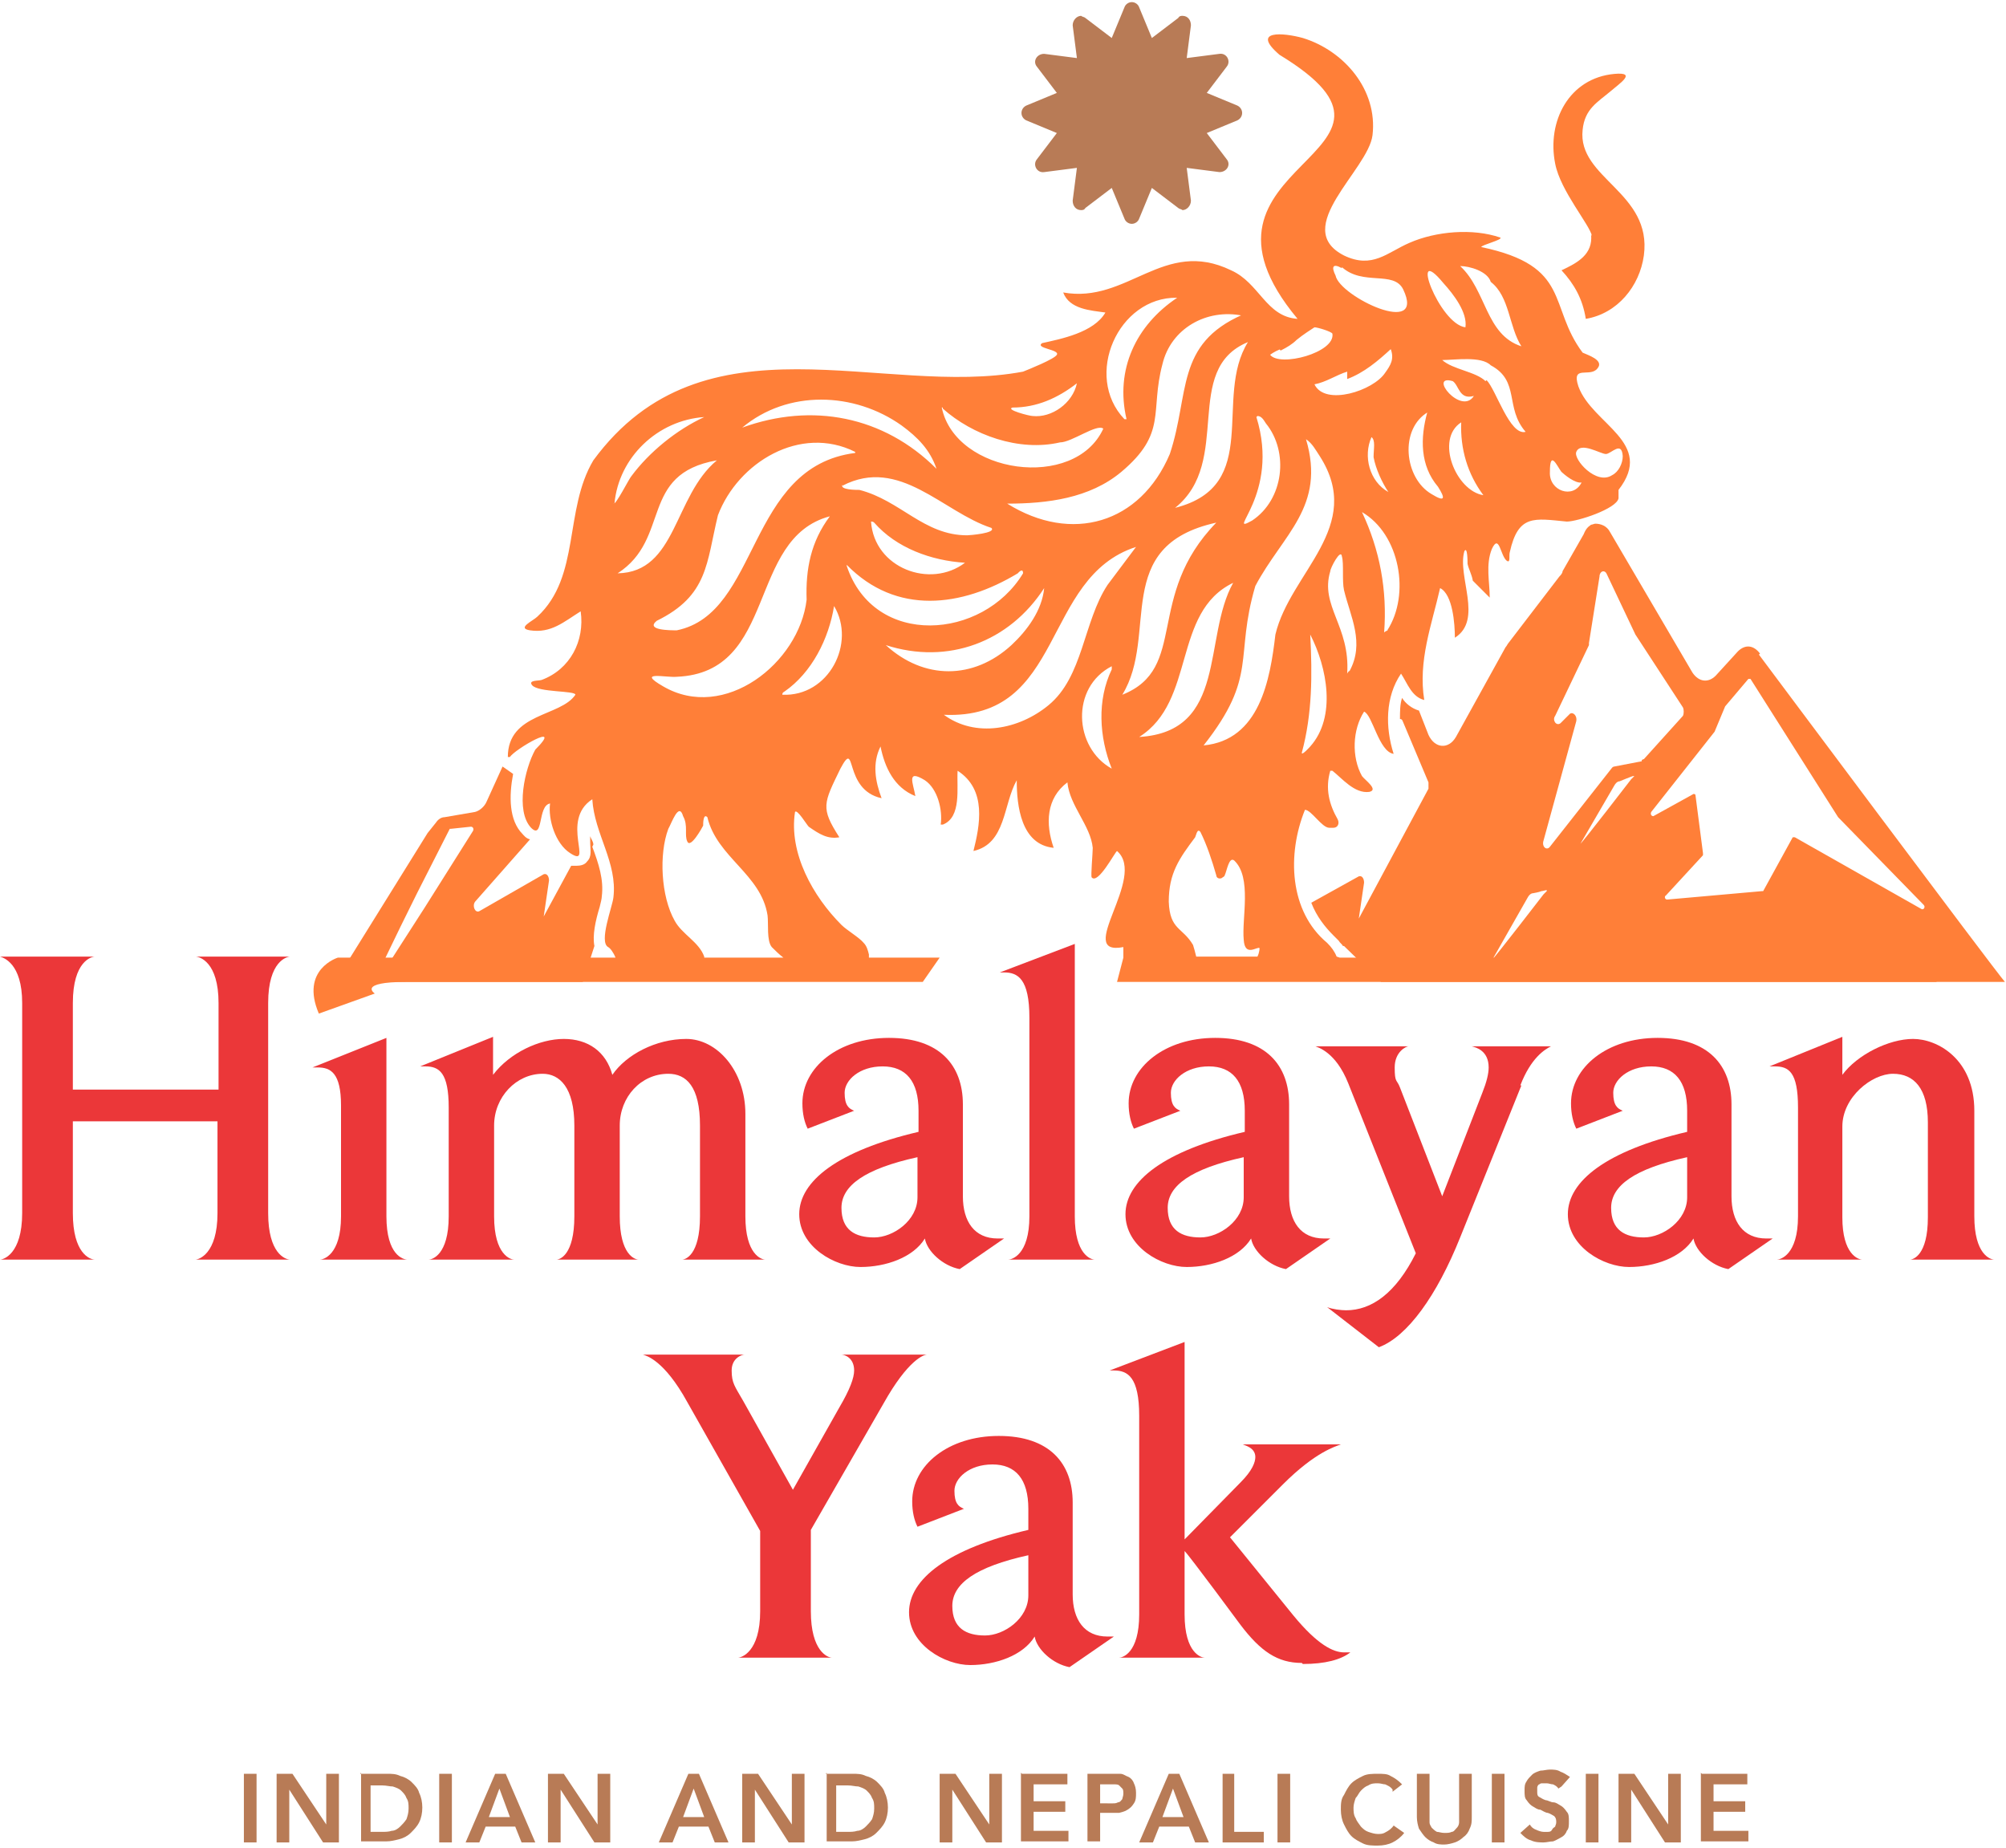 <?xml version="1.0" encoding="UTF-8"?>
<svg xmlns="http://www.w3.org/2000/svg" id="Layer_1" width="190" height="175" version="1.1" viewBox="0 0 190 175">
  <defs>
    <style> .st0 { fill: #ff7f38; } .st1 { fill: #b87b56; } .st2 { display: none; } .st3 { fill: #eb3739; } </style>
  </defs>
  <g class="st2">
    <g>
      <g>
        <path class="st3" d="M28.1,119.3h-9c.3,0,2.1-.5,2.1-4.4v-8.7H7.5v8.7c0,3.8,1.6,4.4,2.1,4.4H.6c.3,0,2.1-.5,2.1-4.4v-19.9c0-3.8-1.8-4.3-2.1-4.4h9c-.3,0-2.1.4-2.1,4.4v8.2h13.8v-8.2c0-3.9-1.8-4.4-2.2-4.4h9c-.3,0-2.1.4-2.1,4.4v19.9c0,3.8,1.6,4.4,2.1,4.4Z"></path>
        <path class="st3" d="M39.1,119.3h-8.2c.3,0,2-.4,2-4.1v-10.5c0-3.1-1-3.6-2.2-3.6h-.5l7-2.8v16.9c0,3.7,1.6,4.1,2,4.1Z"></path>
        <path class="st3" d="M73.1,119.3h-7.9c.3,0,1.7-.4,1.7-4.1v-8.6c0-3.7-1.3-4.9-3-4.9-2.6,0-4.6,2.2-4.6,4.9v8.6c0,3.6,1.4,4.1,1.8,4.1h-7.8c.3,0,1.7-.4,1.7-4.1v-8.6c0-3.6-1.4-4.9-3-4.9-2.5,0-4.6,2.2-4.6,4.9v8.6c0,3.7,1.6,4.1,1.9,4.1h-8.1c.3,0,1.9-.4,1.9-4.1v-10.3c0-3.3-.9-3.9-2.2-3.9h-.5l6.9-2.8v3.6c1.6-2.1,4.4-3.4,6.7-3.4s4,1.2,4.6,3.4c1.3-1.9,4.1-3.4,7-3.4s5.6,3,5.6,7.1v9.7c0,3.6,1.5,4.1,1.9,4.1Z"></path>
        <path class="st3" d="M91.5,120.2c-1.6-.3-3.1-1.7-3.3-2.9-1.1,1.8-3.7,2.7-6.1,2.7s-5.8-1.9-5.8-5,3.6-6,11.3-7.8v-2c0-2.8-1.2-4.2-3.4-4.2s-3.6,1.3-3.6,2.5.4,1.5.9,1.7l-4.4,1.7c-.3-.6-.5-1.4-.5-2.4,0-3.4,3.4-6.2,8.2-6.2s7,2.6,7,6.3v8.7c0,2.4,1.1,4,3.3,4s.4,0,.6,0l-4.2,2.9ZM87.5,109.6c-5,1.1-7.2,2.7-7.2,4.8s1.3,2.8,3.1,2.8,4.1-1.6,4.1-3.8v-3.8Z"></path>
        <path class="st3" d="M104.2,119.3h-8.1c.3,0,2-.4,2-4.1v-18.8c0-3.7-1.1-4.3-2.4-4.3h-.4l7.1-2.7v25.8c0,3.6,1.5,4.1,1.9,4.1Z"></path>
        <path class="st3" d="M122.4,120.2c-1.6-.3-3.1-1.7-3.3-2.9-1.1,1.8-3.7,2.7-6.1,2.7s-5.8-1.9-5.8-5,3.6-6,11.3-7.8v-2c0-2.8-1.2-4.2-3.4-4.2s-3.6,1.3-3.6,2.5.4,1.5.9,1.7l-4.4,1.7c-.3-.6-.5-1.4-.5-2.4,0-3.4,3.4-6.2,8.2-6.2s7,2.6,7,6.3v8.7c0,2.4,1.1,4,3.3,4s.4,0,.6,0l-4.2,2.9ZM118.4,109.6c-5,1.1-7.2,2.7-7.2,4.8s1.3,2.8,3.1,2.8,4.1-1.6,4.1-3.8v-3.8Z"></path>
        <path class="st3" d="M144.7,102.8l-5.8,14.4c-2.2,5.5-5,9.4-7.7,10.4l-4.9-3.8c.5.2,1.3.3,1.8.3,2.4,0,4.7-1.6,6.6-5.4l-6.4-16.1c-1.2-3-2.9-3.4-3.1-3.5h8.8c-.2,0-1.3.5-1.3,2s.2,1.1.5,1.9l4,10.3,3.8-9.8c.4-1,.6-1.8.6-2.4,0-1.6-1.2-1.9-1.6-2h7.5c-.6.3-1.9,1.1-2.9,3.7Z"></path>
        <path class="st3" d="M164.3,120.2c-1.6-.3-3.1-1.7-3.3-2.9-1.1,1.8-3.7,2.7-6.1,2.7s-5.8-1.9-5.8-5,3.6-6,11.3-7.8v-2c0-2.8-1.2-4.2-3.4-4.2s-3.6,1.3-3.6,2.5.4,1.5.9,1.7l-4.4,1.7c-.3-.6-.5-1.4-.5-2.4,0-3.4,3.4-6.2,8.2-6.2s7,2.6,7,6.3v8.7c0,2.4,1.1,4,3.3,4s.4,0,.6,0l-4.2,2.9ZM160.4,109.6c-5,1.1-7.2,2.7-7.2,4.8s1.3,2.8,3.1,2.8,4.1-1.6,4.1-3.8v-3.8Z"></path>
        <path class="st3" d="M189.4,119.3h-7.9c.3,0,1.7-.4,1.7-4v-9c0-3.2-1.3-4.6-3.3-4.6s-4.8,2.2-4.8,5v8.6c0,3.5,1.5,4,1.9,4h-8.1c.3,0,2-.4,2-4.1v-10.3c0-3.4-.9-3.9-2.2-3.9h-.5l6.9-2.8v3.6c1.4-1.9,4.4-3.4,6.7-3.4s5.8,1.9,5.8,6.8v10c0,3.6,1.5,4.1,1.9,4.1Z"></path>
        <path class="st3" d="M80.5,128.3h7.9c-.3,0-1.8.5-4.1,4.6l-6.9,12v7.7c0,3.8,1.6,4.4,2,4.4h-8.9c.3,0,2.1-.5,2.1-4.4v-7.6l-6.9-12.2c-2.2-4-3.9-4.4-4.2-4.5h9.6c-.2,0-1.2.3-1.2,1.5s.3,1.5,1.1,2.9l4.7,8.4,4.4-7.8c1-1.7,1.4-2.8,1.4-3.5,0-1.2-.9-1.5-1.2-1.5Z"></path>
        <path class="st3" d="M101.9,157.9c-1.6-.3-3.1-1.7-3.3-2.9-1.1,1.8-3.7,2.7-6.1,2.7s-5.8-1.9-5.8-5,3.6-6,11.3-7.8v-2c0-2.8-1.2-4.2-3.4-4.2s-3.6,1.3-3.6,2.5.4,1.5.9,1.7l-4.4,1.7c-.3-.6-.5-1.4-.5-2.4,0-3.4,3.4-6.2,8.2-6.2s7,2.6,7,6.3v8.7c0,2.4,1.1,4,3.3,4s.4,0,.6,0l-4.2,2.9ZM98,147.3c-5,1.1-7.2,2.7-7.2,4.8s1.3,2.8,3.1,2.8,4.1-1.6,4.1-3.8v-3.8Z"></path>
        <path class="st3" d="M123.9,157.5c-2.3,0-3.9-1.1-5.8-3.6,0,0-4.8-6.5-5.3-7v6c0,3.7,1.6,4.1,1.9,4.1h-8.1c.3,0,1.9-.4,1.9-4.1v-18.8c0-3.7-1.1-4.3-2.4-4.3h-.4l7.1-2.7v18.7l5.3-5.4c1.1-1.1,1.4-1.9,1.4-2.4,0-.9-1-1.1-1.2-1.2h9.3c-.5.2-2.4.7-5.5,3.8l-5,5,6,7.4c2.3,2.8,3.8,3.5,4.8,3.5s.3,0,.6,0c-.9.7-2.4,1.1-4.5,1.1Z"></path>
      </g>
      <path class="st1" d="M117.8,10l-2.9-1.2s0,0,0,0l1.9-2.5c.4-.5,0-1.3-.7-1.2l-3.1.4h0,0s0,0,0,0h0l.4-3.1c0-.5-.3-.9-.8-.9-.1,0-.3,0-.4.2l-2.5,1.9s0,0,0,0h0s0,0,0,0c0,0,0,0,0,0l-1.2-2.9c-.1-.3-.4-.5-.7-.5-.3,0-.6.2-.7.5l-1.2,2.9s0,0,0,0h0s0,0,0,0c0,0,0,0,0,0l-2.5-1.9c-.1-.1-.3-.1-.4-.2-.4,0-.8.4-.8.9l.4,3.1h0s0,0,0,0l-3.1-.4c-.7,0-1.1.7-.7,1.2l1.9,2.5s0,0,0,0l-2.9,1.2c-.6.3-.6,1.1,0,1.4l2.9,1.2s0,0,0,0l-1.9,2.5c-.4.5,0,1.3.7,1.2l3.1-.4h0s0,0,0,0l-.4,3.1c0,.5.3.9.8.9.1,0,.3,0,.4-.2l2.5-1.9s0,0,0,0h0s0,0,0,0c0,0,0,0,0,0l1.2,2.9c.1.3.4.5.7.5.3,0,.6-.2.7-.5l1.2-2.9s0,0,0,0h0s0,0,0,0h0s2.5,1.9,2.5,1.9c.1.1.3.1.4.2.4,0,.8-.4.8-.9l-.4-3.1h0s0,0,0,0l3.1.4c.7,0,1.1-.7.7-1.2l-1.9-2.5s0,0,0,0l2.9-1.2c.6-.3.6-1.1,0-1.4Z"></path>
      <g>
        <path class="st3" d="M151.3,22.2c.2,1.9-1.3,2.7-2.8,3.4,1.2,1.3,2,2.7,2.3,4.6,3-.5,5.1-3.1,5.5-6,.8-6-6.3-7.3-5.8-11.9.2-2,1.4-2.6,2.7-3.7.8-.7,2.5-1.8.3-1.6-4.3.4-6.4,4.5-5.6,8.5.5,2.6,3.3,5.8,3.5,6.9Z"></path>
        <path class="st3" d="M127.2,90.6c-.2-.5-.5-.9-.9-1.3-3.6-3-3.8-8.4-2.1-12.6.6,0,1.6,1.7,2.3,1.7h.4c.4,0,.6-.4.4-.8-.8-1.4-1.2-2.9-.7-4.6h.2c.9.7,2.1,2.2,3.5,2,.9-.2-.4-1.1-.7-1.5-1-1.8-.9-4.4.2-6.1.8.3,1.4,3.8,2.8,4-.8-2.5-.8-5.4.7-7.6.6.9,1,2.2,2.2,2.5-.6-3.7.7-7.1,1.5-10.6,1.2.6,1.4,3.4,1.4,4.7,2.7-1.7.2-5.8.9-8.2.3-.5.3,1,.3,1.2.1.5.4,1,.5,1.6l1.6,1.6c0-1.5-.4-3.1.2-4.6.7-1.5.8.6,1.4,1.1.4.3.2-.5.3-.8.8-3.6,2.3-3.2,5.4-2.9,1,0,4.7-1.2,4.9-2.2,0-.3,0-.5,0-.8,3.5-4.5-2.5-6.2-3.8-9.8-.7-2.1,1.1-.8,1.8-1.7.7-.8-1-1.3-1.4-1.5-3.3-4.4-1-8.2-9.6-10,0-.2,2.1-.7,1.8-.9-2.6-.9-6.1-.6-8.6.5-2.1.9-3.5,2.5-6.2,1.2-5.1-2.6,2.3-8.1,2.7-11.4.5-4.3-2.7-8-6.6-9.2-1.8-.5-5-.8-2.2,1.6,15.8,9.6-10.8,10,1.7,25-3-.2-3.6-3.4-6.3-4.6-6.4-3.1-9.8,3.2-15.9,2.1.6,1.6,2.6,1.7,4,1.9-1.1,1.9-4.2,2.5-6,2.9-.7.5,1.7.6,1.4,1.1-.2.4-2.7,1.4-3.2,1.6-13.3,2.5-30.2-5.9-40.7,8.4-2.8,4.7-1.2,11-5.3,14.8-.4.4-2,1.1-.7,1.3,2,.3,3.2-.8,4.8-1.8.4,2.8-1,5.5-3.7,6.5-.3.1-1.3,0-.9.5.6.7,4.1.5,4.1.9-1.4,2.1-6.4,1.7-6.4,5.9h.2c.4-.7,5.2-3.5,2.4-.7-1,1.8-1.9,5.8-.4,7.4,1.2,1.2.6-2.1,1.8-2.3-.2,1.5.5,3.8,1.9,4.7,2.3,1.5-1-3.1,2.1-5.1.2,3.3,2.4,6,2,9.3-.1.9-1.4,4.2-.5,4.7.2.1.5.5.7,1h-26.3s-3.6,1.1-1.8,5.3l5.3-1.9s-1.7-1.1,3-1.1h48.9l1.6-2.3h-6.7v-.3c-.1-.4-.2-.8-.5-1.1-.4-.5-1.6-1.2-2.1-1.7-2.7-2.7-5-6.8-4.4-10.7.2-.3,1.1,1.2,1.3,1.4,1,.7,1.8,1.2,2.9,1-1.8-2.8-1.5-3.2.1-6.5,1.6-3,.2,2,3.9,2.8-.6-1.6-.9-3.3-.1-4.9.4,2,1.3,3.9,3.3,4.7-.2-1.2-.9-2.6.9-1.5,1.2.8,1.7,2.8,1.5,4.2h.2c1.8-.7,1.3-3.5,1.4-5.1,2.8,1.8,2.1,5.2,1.5,7.6,3.1-.7,2.8-4.4,4.1-6.7,0,2.4.4,6.1,3.5,6.4-.8-2.3-.7-4.7,1.3-6.2.2,2.2,2.2,4.1,2.4,6.2,0,.5-.2,2.7-.1,2.8.6.7,2.2-2.4,2.4-2.5,2.9,2.5-4.1,10,.6,9.1,0,0,0,.5,0,1l-.6,2.3h77.6l1.9-2.3h-58.4ZM149.9,42.8c.4-1,2.3.2,2.8.2.5,0,1.5-1.3,1.6.2,0,.7-.4,1.5-1,1.8-1.5,1-3.7-1.5-3.4-2.2ZM148.4,44.6c.4.4,1.4,1.2,2,1.1-.8,1.6-3.1.8-3-1,0-2.2.7-.5,1.1,0ZM124.7,70.7c0,0-.8.9-.8.6,1-3.7,1-7.4.8-11.2,1.6,3.1,2.5,7.8,0,10.6ZM121.4,60.1c-.5,4.3-1.5,10-6.8,10.5,5.2-6.6,2.9-8.3,4.9-15.1,2.6-4.9,6.7-7.5,4.8-13.9.6.4.9,1,1.3,1.6,4.3,6.7-2.8,11-4.2,16.9ZM108.5,69.8c5.4-3.4,3.1-11.8,8.9-14.6-2.9,5.2-.5,14.1-8.9,14.6ZM132.3,33c.4,1,0,1.6-.5,2.3-1.1,1.7-5.7,3.2-6.7,1.1,1.1-.2,2.1-.9,3.1-1.2v.7c1.6-.6,2.9-1.7,4.2-2.9ZM132.1,46.6c-1.8-1-2.4-3.4-1.6-5.2.4.3.2,1.1.2,1.9.2,1.1.8,2.4,1.4,3.3ZM128.5,63.6s-.1-.2-.3.2c.3-4.5-2.6-6.4-1.6-9.7,0-.3,1-2.2,1.1-1.4.2.7,0,2.3.2,3.2.6,2.5,2,5,.5,7.7ZM132.1,59.7c-.1,0-.3.1-.4.2.3-4-.4-7.8-2.1-11.4,3.6,2.1,4.6,7.8,2.4,11.2ZM138.2,36.1c.6.4.6,1.8,2,1.4-1.2,1.9-4.4-2.1-2-1.4ZM139,40c-.1,2.5.6,4.9,2.1,6.9-2.6-.4-4.6-5.3-2.1-6.9ZM141.3,36.1c-.9-.9-3.1-1.1-4.1-2,1.2,0,3.7-.4,4.6.5,2.8,1.5,1.3,4,3.3,6.3-1.5.4-2.8-4-3.7-4.9ZM141.8,26.7c1.8,1.4,1.7,4.2,2.9,6.1-3.4-1.1-3.3-5.3-5.8-7.6.9,0,2.6.5,2.9,1.5ZM137.3,26.8c1,1.1,2.3,2.8,2.1,4.2-2.5-.3-5.4-8.2-2.1-4.2ZM135.8,39c-.7,2.5-.7,5.1,1,7.1.7,1.1.7,1.5-.6.7-2.6-1.5-3.1-6.2-.3-7.8ZM127.7,25.3c2,1.8,4.9.3,5.8,2.1,2.2,4.6-6,.7-6.4-1.3-.4-.8-.3-1.2.6-.7ZM121.9,33.2c.6-.3,1.1-.6,1.5-1,.6-.5,1.4-1,1.7-1.2.3,0,1.6.4,1.7.6.3,1.8-5,3.2-5.9,2,0,0,.4-.3.9-.5ZM119.7,39.4c.4,0,.6.4.8.7,2.2,2.7,1.7,7.2-1.3,9.2-2.7,1.5,2.7-2.4.4-9.8ZM111.9,48.1c5.5-4.4.6-13.1,6.9-15.7-3.3,5.3,1.4,13.6-6.9,15.7ZM118.3,29.8c-6.4,2.8-5,7.5-6.9,13.2-2.8,6.6-9.3,8.5-15.4,4.7,3.8,0,7.8-.5,10.8-3,4.4-3.7,2.7-5.7,3.9-10.2.8-3.4,4.2-5.3,7.6-4.6ZM99.7,55.5h0s0,0,0,0h0ZM112.1,28.2c-3.9,2.6-5.9,6.8-4.8,11.5h-.2c-3.9-4.1-.6-11.6,5-11.5ZM96.5,38.6c2.3,0,4.3-.9,6.1-2.3-.4,1.9-2.4,3.3-4.2,3.1-.3,0-2.6-.6-1.9-.8ZM89.9,38.7c2.8,2.5,7.2,4.1,11.1,3.2,1.1,0,3.5-1.8,4.1-1.3-2.7,5.9-14,4.3-15.3-2h.1ZM86,40.3c1.5,1.1,2.7,2.3,3.3,4.1-5-5-11.8-6.3-18.4-3.9,4.3-3.6,10.6-3.4,15.1-.2ZM81.6,42.9c-10.3,1.3-9,15.2-16.9,16.8-.6,0-3,0-1.9-.9,4.9-2.4,4.7-5.5,5.8-10,1.9-5,7.8-8.6,13-6ZM77,56.8c-.7,6-7.8,11.6-13.6,8.2-2.6-1.5.3-.8,1.3-.9,9.6-.4,6.6-13.1,14.5-15.2-1.8,2.4-2.3,5-2.2,7.9ZM59.1,54.3c5.1-3.3,2-9.4,9.4-10.7-4.1,3.4-3.8,10.6-9.4,10.7ZM58.8,47.7c.4-4.4,4.1-7.9,8.5-8.2-2.6,1.2-5.2,3.3-6.9,5.6-.2.2-1.5,2.8-1.7,2.6ZM67.3,90.6c-.5-1.4-2.1-2.1-2.8-3.4-1.3-2.3-1.5-6.3-.6-8.7.3-.5,1-2.6,1.4-1.2.5.9.1,1.8.4,2.4.3.7,1.4-1.3,1.5-1.5,0-.2,0-1.2.4-.8.9,3.8,5.1,5.4,5.7,9.3.1.8-.1,2.4.4,3,.3.3.7.7,1.1,1h-7.5ZM74.7,65.8c0-.1,0-.2.2-.3,2.6-1.8,4.2-5,4.7-8.1,2.1,3.5-.5,8.6-4.9,8.4ZM80.4,46c5.4-2.8,9.5,2.5,14.1,4,.5.5-2.1.7-2.3.7-4.1,0-6.3-3.3-10.2-4.3-.3,0-1.9,0-1.6-.5ZM92,53.3c-3.3,2.5-8.6.5-8.9-3.9.1,0,.2,0,.3.1,2.1,2.4,5.4,3.6,8.6,3.8ZM80.8,53.5c4.7,4.8,10.9,4,16.2.8,0,0,.5-.6.5,0-3.8,6.3-14.1,7.1-16.7-.7ZM84.5,61.1c5.9,1.9,11.7-.3,15-5.4-.2,2.1-1.6,4-3.1,5.4-3.6,3.3-8.3,3.3-11.9,0ZM105.9,63.4c-1.4,2.9-1.2,6.4,0,9.4-3.6-2-3.9-7.7,0-9.7,0,.1,0,.2,0,.3ZM105.5,55.4c-2.3,3.5-2.3,8.7-5.6,11.4-2.8,2.3-6.9,3.1-9.9.9,11.5.5,9.2-13,18.2-15.9l-2.7,3.6ZM106.9,65.8c3.5-5.7-1.1-14.1,8.9-16.3-6.8,7-2.6,13.8-8.9,16.3ZM113.6,89.5c-1-1.7-2.2-1.4-2.3-4.1,0-2.7,1-4.1,2.5-6.1.1-.2.2-.9.5-.5.6,1.2,1.1,2.7,1.5,4.1,0,.3.4.4.6.2,0,0,.2-.1.2-.2.2-.4.4-1.8.9-1.4,1.7,1.6.7,5.5.9,7.5.1,1.7,1.3.6,1.5.8,0,0,0,.4-.2.8h-5.8c-.1-.4-.2-.8-.3-1.1Z"></path>
      </g>
    </g>
    <g>
      <path class="st1" d="M23.7,168h1.2v6.5h-1.2v-6.5Z"></path>
      <path class="st1" d="M26.8,168h1.5l3.2,4.8h0v-4.8h1.2v6.5h-1.5l-3.2-5h0v5h-1.2v-6.5Z"></path>
      <path class="st1" d="M34.7,168h2.6c.4,0,.8,0,1.2.2.4.1.8.3,1.1.6.3.3.6.6.7,1,.2.4.3.9.3,1.4s-.1,1-.3,1.4c-.2.4-.5.7-.8,1s-.7.5-1.1.6c-.4.1-.8.2-1.2.2h-2.4v-6.5ZM36.7,173.5c.4,0,.7,0,1-.1.3,0,.6-.2.8-.4.2-.2.4-.4.6-.7.1-.3.2-.6.2-1s0-.7-.2-1c-.1-.3-.3-.5-.5-.7-.2-.2-.5-.3-.8-.4-.3,0-.6-.1-1-.1h-1.1v4.4h.9Z"></path>
      <path class="st1" d="M42.2,168h1.2v6.5h-1.2v-6.5Z"></path>
      <path class="st1" d="M47.5,168h1l2.8,6.5h-1.3l-.6-1.5h-2.8l-.6,1.5h-1.3l2.8-6.5ZM48.9,172.1l-1-2.7-1,2.7h2Z"></path>
      <path class="st1" d="M52.5,168h1.5l3.2,4.8h0v-4.8h1.2v6.5h-1.5l-3.2-5h0v5h-1.2v-6.5Z"></path>
      <path class="st1" d="M65.8,168h1l2.8,6.5h-1.3l-.6-1.5h-2.8l-.6,1.5h-1.3l2.8-6.5ZM67.3,172.1l-1-2.7-1,2.7h2Z"></path>
      <path class="st1" d="M70.9,168h1.5l3.2,4.8h0v-4.8h1.2v6.5h-1.5l-3.2-5h0v5h-1.2v-6.5Z"></path>
      <path class="st1" d="M78.8,168h2.6c.4,0,.8,0,1.2.2.4.1.8.3,1.1.6.3.3.6.6.7,1,.2.4.3.9.3,1.4s-.1,1-.3,1.4c-.2.4-.5.7-.8,1s-.7.5-1.1.6c-.4.1-.8.2-1.2.2h-2.4v-6.5ZM80.8,173.5c.4,0,.7,0,1-.1.3,0,.6-.2.8-.4.2-.2.4-.4.6-.7.1-.3.2-.6.2-1s0-.7-.2-1c-.1-.3-.3-.5-.5-.7-.2-.2-.5-.3-.8-.4-.3,0-.6-.1-1-.1h-1.1v4.4h.9Z"></path>
      <path class="st1" d="M89.6,168h1.5l3.2,4.8h0v-4.8h1.2v6.5h-1.5l-3.2-5h0v5h-1.2v-6.5Z"></path>
      <path class="st1" d="M97.4,168h4.3v1h-3.2v1.6h3v1h-3v1.8h3.3v1h-4.5v-6.5Z"></path>
      <path class="st1" d="M103.6,168h2.2c.3,0,.6,0,.9,0,.3,0,.5.2.8.3.2.1.4.3.5.6.1.2.2.5.2.9s0,.7-.2,1-.3.4-.6.6-.5.2-.8.3c-.3,0-.6,0-1,0h-.8v2.7h-1.2v-6.5ZM105.5,170.8c.2,0,.3,0,.5,0,.2,0,.3,0,.5-.1.2,0,.3-.2.4-.3,0-.1.1-.3.1-.5s0-.4-.1-.5-.2-.2-.3-.3-.3-.1-.5-.1-.3,0-.5,0h-.8v1.8h.7Z"></path>
      <path class="st1" d="M111.3,168h1l2.8,6.5h-1.3l-.6-1.5h-2.8l-.6,1.5h-1.3l2.8-6.5ZM112.7,172.1l-1-2.7-1,2.7h2Z"></path>
      <path class="st1" d="M116.3,168h1.2v5.5h2.8v1h-3.9v-6.5Z"></path>
      <path class="st1" d="M121.6,168h1.2v6.5h-1.2v-6.5Z"></path>
      <path class="st1" d="M132.5,169.5c-.2-.3-.5-.4-.7-.5-.2,0-.4-.1-.7-.1-.3,0-.6,0-.9.2-.3.1-.5.3-.7.5-.2.2-.3.5-.5.7-.1.3-.2.6-.2.9s0,.7.2,1c.1.3.3.5.5.8.2.2.4.4.7.5.3.1.6.2.9.2s.5,0,.8-.2c.2-.1.5-.3.7-.6l1,.7c-.3.4-.7.7-1.1.9-.4.2-.9.3-1.4.3s-1,0-1.4-.2-.8-.4-1.1-.7c-.3-.3-.5-.7-.7-1.1-.2-.4-.3-.9-.3-1.4s0-1,.3-1.4c.2-.4.4-.8.7-1.1.3-.3.7-.5,1.1-.7s.9-.2,1.4-.2.9,0,1.2.2c.4.2.7.4,1.1.8l-.9.7Z"></path>
      <path class="st1" d="M140,172.1c0,.4,0,.7-.2,1.1-.1.3-.3.6-.6.8-.2.2-.5.4-.8.5-.3.1-.7.2-1,.2s-.7,0-1-.2c-.3-.1-.6-.3-.8-.5-.2-.2-.4-.5-.6-.8-.1-.3-.2-.7-.2-1.1v-4.1h1.2v4.1c0,.2,0,.3,0,.5,0,.2.1.3.2.5.1.1.3.3.5.4.2,0,.4.1.7.1s.5,0,.7-.1c.2,0,.3-.2.5-.4.1-.1.2-.3.2-.5s0-.3,0-.5v-4.1h1.2v4.1Z"></path>
      <path class="st1" d="M141.9,168h1.2v6.5h-1.2v-6.5Z"></path>
      <path class="st1" d="M148.2,169.4c-.1-.2-.3-.3-.5-.4-.2,0-.4-.1-.6-.1s-.3,0-.4,0-.2,0-.3.1c-.1,0-.2.2-.2.3,0,.1,0,.2,0,.4,0,.2,0,.4.2.5.2.1.3.2.6.3.2,0,.5.2.7.2.3,0,.5.2.7.3.2.1.4.3.6.6.2.2.2.5.2.9s0,.7-.2.9c-.1.3-.3.5-.5.6s-.5.3-.8.4c-.3,0-.6.1-.9.1s-.8,0-1.2-.2c-.4-.1-.7-.4-1-.7l.9-.8c.1.2.3.4.6.5.2.1.5.2.7.2s.3,0,.4,0c.1,0,.3,0,.4-.2s.2-.2.3-.3c0-.1.1-.2.1-.4,0-.2,0-.4-.2-.6-.2-.1-.3-.2-.6-.3-.2,0-.5-.2-.7-.3-.3,0-.5-.2-.7-.3-.2-.1-.4-.3-.6-.6-.2-.2-.2-.5-.2-.9s0-.6.2-.9c.1-.2.3-.4.5-.6.2-.2.5-.3.8-.4.3,0,.6-.1.9-.1s.7,0,1,.2c.3.1.6.3.9.5l-.8.9Z"></path>
      <path class="st1" d="M150.8,168h1.2v6.5h-1.2v-6.5Z"></path>
      <path class="st1" d="M153.9,168h1.5l3.2,4.8h0v-4.8h1.2v6.5h-1.5l-3.2-5h0v5h-1.2v-6.5Z"></path>
      <path class="st1" d="M161.8,168h4.3v1h-3.2v1.6h3v1h-3v1.8h3.3v1h-4.5v-6.5Z"></path>
    </g>
  </g>
  <g>
    <g>
      <g>
        <path class="st3" d="M27.5,119.3h-9c.3,0,2.1-.5,2.1-4.4v-8.7H6.9v8.7c0,3.8,1.6,4.4,2.1,4.4H0c.3,0,2.1-.5,2.1-4.4v-19.9c0-3.8-1.8-4.3-2.1-4.4h9c-.3,0-2.1.4-2.1,4.4v8.2h13.8v-8.2c0-3.9-1.8-4.4-2.2-4.4h9c-.3,0-2.1.4-2.1,4.4v19.9c0,3.8,1.6,4.4,2.1,4.4Z"></path>
        <path class="st3" d="M38.5,119.3h-8.2c.3,0,2-.4,2-4.1v-10.5c0-3.1-1-3.6-2.2-3.6h-.5l7-2.8v16.9c0,3.7,1.6,4.1,2,4.1Z"></path>
        <path class="st3" d="M72.5,119.3h-7.9c.3,0,1.7-.4,1.7-4.1v-8.6c0-3.7-1.3-4.9-3-4.9-2.6,0-4.6,2.2-4.6,4.9v8.6c0,3.6,1.4,4.1,1.8,4.1h-7.8c.3,0,1.7-.4,1.7-4.1v-8.6c0-3.6-1.4-4.9-3-4.9-2.5,0-4.6,2.2-4.6,4.9v8.6c0,3.7,1.6,4.1,1.9,4.1h-8.1c.3,0,1.9-.4,1.9-4.1v-10.3c0-3.3-.9-3.9-2.2-3.9h-.5l6.9-2.8v3.6c1.6-2.1,4.4-3.4,6.7-3.4s4,1.2,4.6,3.4c1.3-1.9,4.1-3.4,7-3.4s5.6,3,5.6,7.1v9.7c0,3.6,1.5,4.1,1.9,4.1Z"></path>
        <path class="st3" d="M90.9,120.2c-1.6-.3-3.1-1.7-3.3-2.9-1.1,1.8-3.7,2.7-6.1,2.7s-5.8-1.9-5.8-5,3.6-6,11.3-7.8v-2c0-2.8-1.2-4.2-3.4-4.2s-3.6,1.3-3.6,2.5.4,1.5.9,1.7l-4.4,1.7c-.3-.6-.5-1.4-.5-2.4,0-3.4,3.4-6.2,8.2-6.2s7,2.6,7,6.3v8.7c0,2.4,1.1,4,3.3,4s.4,0,.6,0l-4.2,2.9ZM86.9,109.6c-5,1.1-7.2,2.7-7.2,4.8s1.3,2.8,3.1,2.8,4.1-1.6,4.1-3.8v-3.8Z"></path>
        <path class="st3" d="M103.6,119.3h-8.1c.3,0,2-.4,2-4.1v-18.8c0-3.7-1.1-4.3-2.4-4.3h-.4l7.1-2.7v25.8c0,3.6,1.5,4.1,1.9,4.1Z"></path>
        <path class="st3" d="M121.8,120.2c-1.6-.3-3.1-1.7-3.3-2.9-1.1,1.8-3.7,2.7-6.1,2.7s-5.8-1.9-5.8-5,3.6-6,11.3-7.8v-2c0-2.8-1.2-4.2-3.4-4.2s-3.6,1.3-3.6,2.5.4,1.5.9,1.7l-4.4,1.7c-.3-.6-.5-1.4-.5-2.4,0-3.4,3.4-6.2,8.2-6.2s7,2.6,7,6.3v8.7c0,2.4,1.1,4,3.3,4s.4,0,.6,0l-4.2,2.9ZM117.8,109.6c-5,1.1-7.2,2.7-7.2,4.8s1.3,2.8,3.1,2.8,4.1-1.6,4.1-3.8v-3.8Z"></path>
        <path class="st3" d="M144.1,102.8l-5.8,14.4c-2.2,5.5-5,9.4-7.7,10.4l-4.9-3.8c.5.2,1.3.3,1.8.3,2.4,0,4.7-1.6,6.6-5.4l-6.4-16.1c-1.2-3-2.9-3.4-3.1-3.5h8.8c-.2,0-1.3.5-1.3,2s.2,1.1.5,1.9l4,10.3,3.8-9.8c.4-1,.6-1.8.6-2.4,0-1.6-1.2-1.9-1.6-2h7.5c-.6.3-1.9,1.1-2.9,3.7Z"></path>
        <path class="st3" d="M163.7,120.2c-1.6-.3-3.1-1.7-3.3-2.9-1.1,1.8-3.7,2.7-6.1,2.7s-5.8-1.9-5.8-5,3.6-6,11.3-7.8v-2c0-2.8-1.2-4.2-3.4-4.2s-3.6,1.3-3.6,2.5.4,1.5.9,1.7l-4.4,1.7c-.3-.6-.5-1.4-.5-2.4,0-3.4,3.4-6.2,8.2-6.2s7,2.6,7,6.3v8.7c0,2.4,1.1,4,3.3,4s.4,0,.6,0l-4.2,2.9ZM159.8,109.6c-5,1.1-7.2,2.7-7.2,4.8s1.3,2.8,3.1,2.8,4.1-1.6,4.1-3.8v-3.8Z"></path>
        <path class="st3" d="M188.8,119.3h-7.9c.3,0,1.7-.4,1.7-4v-9c0-3.2-1.3-4.6-3.3-4.6s-4.8,2.2-4.8,5v8.6c0,3.5,1.5,4,1.9,4h-8.1c.3,0,2-.4,2-4.1v-10.3c0-3.4-.9-3.9-2.2-3.9h-.5l6.9-2.8v3.6c1.4-1.9,4.4-3.4,6.7-3.4s5.8,1.9,5.8,6.8v10c0,3.6,1.5,4.1,1.9,4.1Z"></path>
        <path class="st3" d="M79.9,128.3h7.9c-.3,0-1.8.5-4.1,4.6l-6.9,12v7.7c0,3.8,1.6,4.4,2,4.4h-8.9c.3,0,2.1-.5,2.1-4.4v-7.6l-6.9-12.2c-2.2-4-3.9-4.4-4.2-4.5h9.6c-.2,0-1.2.3-1.2,1.5s.3,1.5,1.1,2.9l4.7,8.4,4.4-7.8c1-1.7,1.4-2.8,1.4-3.5,0-1.2-.9-1.5-1.2-1.5Z"></path>
        <path class="st3" d="M101.3,157.9c-1.6-.3-3.1-1.7-3.3-2.9-1.1,1.8-3.7,2.7-6.1,2.7s-5.8-1.9-5.8-5,3.6-6,11.3-7.8v-2c0-2.8-1.2-4.2-3.4-4.2s-3.6,1.3-3.6,2.5.4,1.5.9,1.7l-4.4,1.7c-.3-.6-.5-1.4-.5-2.4,0-3.4,3.4-6.2,8.2-6.2s7,2.6,7,6.3v8.7c0,2.4,1.1,4,3.3,4s.4,0,.6,0l-4.2,2.9ZM97.4,147.3c-5,1.1-7.2,2.7-7.2,4.8s1.3,2.8,3.1,2.8,4.1-1.6,4.1-3.8v-3.8Z"></path>
        <path class="st3" d="M123.3,157.5c-2.3,0-3.9-1.1-5.8-3.6,0,0-4.8-6.5-5.3-7v6c0,3.7,1.6,4.1,1.9,4.1h-8.1c.3,0,1.9-.4,1.9-4.1v-18.8c0-3.7-1.1-4.3-2.4-4.3h-.4l7.1-2.7v18.7l5.3-5.4c1.1-1.1,1.4-1.9,1.4-2.4,0-.9-1-1.1-1.2-1.2h9.3c-.5.2-2.4.7-5.5,3.8l-5,5,6,7.4c2.3,2.8,3.8,3.5,4.8,3.5s.3,0,.6,0c-.9.7-2.4,1.1-4.5,1.1Z"></path>
      </g>
      <path class="st0" d="M56.2,80c0-.3-.2-.5-.3-.8,0,.2,0,.3,0,.5,0,.8.2,1.4-.3,1.9-.2.3-.6.4-1,.4s-.3,0-.5,0l-2.6,4.8.5-3.4c0-.4-.2-.7-.5-.6l-6.1,3.5c-.4.2-.7-.5-.4-.9l5.2-5.9c-.4-.1-.6-.4-.7-.5-1.3-1.3-1.3-3.6-.9-5.7l-1-.7-1.5,3.3c-.2.5-.7.9-1.1,1l-2.9.5c-.3,0-.6.2-.8.5l-.8,1-8.7,14h3.7c1.1-2.5,4-8.3,4-8.3,0,0,0,0,0,0l3.1-6.1c0,0,0,0,.1,0l1.9-.2c.2,0,.3.2.2.4l-4.6,7.3s0,0,0,0c0,0-3.4,5.3-4.5,7h19.5l1.1-3.4c-.2-1,.1-2.4.5-3.7.1-.4.2-.8.2-1,.2-1.6-.3-3.1-.9-4.7Z"></path>
      <path class="st0" d="M166.7,61.9c-.6-.8-1.4-.9-2.1-.2l-2.1,2.3c-.7.7-1.6.6-2.2-.3l-7.8-13.3c-.3-.6-.9-.8-1.4-.8-.1,0-.3.1-.4.1-.3.2-.5.4-.7.9l-2,3.5c0,.2-.2.4-.3.5l-4.9,6.4c0,0-.1.2-.2.3l-4.7,8.5c-.7,1.2-2,1.1-2.6-.2l-.9-2.3c-.7-.2-1.3-.7-1.6-1.2-.2.6-.2,1.3-.2,2,.1,0,.2,0,.3.3l2.4,5.7c0,.2,0,.4,0,.6l-6.6,12.3.5-3.4c0-.4-.2-.7-.5-.6l-4.5,2.5c.5,1.3,1.3,2.3,2.1,3.1l.5.5c.1.2.3.3.4.5h.1l3.5,3.4h59.1c-.9-1-23.3-31-23.3-31ZM146.5,84.4s0,0,0,0c0,0,0,0-.1.1,0,0-.1.1-.2.2,0,0-4.7,6.1-4.8,6.1,0,0,0,0,0,0,0,0,3.3-5.8,3.3-5.8.1-.2.3-.4.5-.4,0,0,.6-.1.8-.2.2,0,.6-.2.5,0ZM154.8,73.5s0,0-.1.1l-.2.2c0,0-4.7,6.1-4.8,6.1,0,0,0,0,0,0,0,0,3.2-5.5,3.2-5.5.1-.2.3-.4.5-.4,0,0,1.2-.5,1.3-.5,0,0,0,0,0,0,0,0,0,0,0,0ZM155.5,72.1l-2.6.5c0,0-.1,0-.2.1l-5.9,7.5c-.3.4-.8,0-.6-.6l3.1-11.3c.1-.5-.3-.9-.6-.7l-.9.9c-.4.3-.8-.3-.5-.7l3.2-6.7c0,0,0-.2,0-.2l1-6.3c0-.5.5-.7.7-.2l2.7,5.7s0,0,0,0l4.5,6.9c.1.2.1.6,0,.8l-3.7,4.1c0,0-.1,0-.2.1ZM182,86.1l-12-6.8c0,0-.2,0-.2,0l-2.8,5.1c0,0,0,0-.1,0l-9,.8c-.2,0-.3-.3-.1-.4l3.5-3.8c0,0,0-.2,0-.2l-.7-5.4c0-.2-.1-.2-.2-.2l-3.8,2.1c-.2,0-.3-.2-.2-.4l6-7.6s0,0,0,0l1-2.4s0,0,0,0l2.2-2.6c0,0,.2,0,.2,0l8.3,13.1h0s8.1,8.3,8.1,8.3c.2.2,0,.5-.2.4Z"></path>
      <g>
        <path class="st0" d="M150.7,22.2c.2,1.9-1.3,2.7-2.8,3.4,1.2,1.3,2,2.7,2.3,4.6,3-.5,5.1-3.1,5.5-6,.8-6-6.3-7.3-5.8-11.9.2-2,1.4-2.6,2.7-3.7.8-.7,2.5-1.8.3-1.6-4.3.4-6.4,4.5-5.6,8.5.5,2.6,3.3,5.8,3.5,6.9Z"></path>
        <path class="st0" d="M126.6,90.6c-.2-.5-.5-.9-.9-1.3-3.6-3-3.8-8.4-2.1-12.6.6,0,1.6,1.7,2.3,1.7h.4c.4,0,.6-.4.4-.8-.8-1.4-1.2-2.9-.7-4.6h.2c.9.7,2.1,2.2,3.5,2,.9-.2-.4-1.1-.7-1.5-1-1.8-.9-4.4.2-6.1.8.3,1.4,3.8,2.8,4-.8-2.5-.8-5.4.7-7.6.6.9,1,2.2,2.2,2.5-.6-3.7.7-7.1,1.5-10.6,1.2.6,1.4,3.4,1.4,4.7,2.7-1.7.2-5.8.9-8.2.3-.5.3,1,.3,1.2.1.5.4,1,.5,1.6l1.6,1.6c0-1.5-.4-3.1.2-4.6.7-1.5.8.6,1.4,1.1.4.3.2-.5.3-.8.8-3.6,2.3-3.2,5.4-2.9,1,0,4.7-1.2,4.9-2.2,0-.3,0-.5,0-.8,3.5-4.5-2.5-6.2-3.8-9.8-.7-2.1,1.1-.8,1.8-1.7.7-.8-1-1.3-1.4-1.5-3.3-4.4-1-8.2-9.6-10,0-.2,2.1-.7,1.8-.9-2.6-.9-6.1-.6-8.6.5-2.1.9-3.5,2.5-6.2,1.2-5.1-2.6,2.3-8.1,2.7-11.4.5-4.3-2.7-8-6.6-9.2-1.8-.5-5-.8-2.2,1.6,15.8,9.6-10.8,10,1.7,25-3-.2-3.6-3.4-6.3-4.6-6.4-3.1-9.8,3.2-15.9,2.1.6,1.6,2.6,1.7,4,1.9-1.1,1.9-4.2,2.5-6,2.9-.7.5,1.7.6,1.4,1.1-.2.4-2.7,1.4-3.2,1.6-13.3,2.5-30.2-5.9-40.7,8.4-2.8,4.7-1.2,11-5.3,14.8-.4.4-2,1.1-.7,1.3,2,.3,3.2-.8,4.8-1.8.4,2.8-1,5.5-3.7,6.5-.3.1-1.3,0-.9.5.6.7,4.1.5,4.1.9-1.4,2.1-6.4,1.7-6.4,5.9h.2c.4-.7,5.2-3.5,2.4-.7-1,1.8-1.9,5.8-.4,7.4,1.2,1.2.6-2.1,1.8-2.3-.2,1.5.5,3.8,1.9,4.7,2.3,1.5-1-3.1,2.1-5.1.2,3.3,2.4,6,2,9.3-.1.9-1.4,4.2-.5,4.7.2.1.5.5.7,1h-26.3s-3.6,1.1-1.8,5.3l5.3-1.9s-1.7-1.1,3-1.1h48.9l1.6-2.3h-6.7v-.3c-.1-.4-.2-.8-.5-1.1-.4-.5-1.6-1.2-2.1-1.7-2.7-2.7-5-6.8-4.4-10.7.2-.3,1.1,1.2,1.3,1.4,1,.7,1.8,1.2,2.9,1-1.8-2.8-1.5-3.2.1-6.5,1.6-3,.2,2,3.9,2.8-.6-1.6-.9-3.3-.1-4.9.4,2,1.3,3.9,3.3,4.7-.2-1.2-.9-2.6.9-1.5,1.2.8,1.7,2.8,1.5,4.2h.2c1.8-.7,1.3-3.5,1.4-5.1,2.8,1.8,2.1,5.2,1.5,7.6,3.1-.7,2.8-4.4,4.1-6.7,0,2.4.4,6.1,3.5,6.4-.8-2.3-.7-4.7,1.3-6.2.2,2.2,2.2,4.1,2.4,6.2,0,.5-.2,2.7-.1,2.8.6.7,2.2-2.4,2.4-2.5,2.9,2.5-4.1,10,.6,9.1,0,0,0,.5,0,1l-.6,2.3h77.6l1.9-2.3h-58.4ZM149.3,42.8c.4-1,2.3.2,2.8.2.5,0,1.5-1.3,1.6.2,0,.7-.4,1.5-1,1.8-1.5,1-3.7-1.5-3.4-2.2ZM147.8,44.6c.4.4,1.4,1.2,2,1.1-.8,1.6-3.1.8-3-1,0-2.2.7-.5,1.1,0ZM124.1,70.7c0,0-.8.9-.8.6,1-3.7,1-7.4.8-11.2,1.6,3.1,2.5,7.8,0,10.6ZM120.8,60.1c-.5,4.3-1.5,10-6.8,10.5,5.2-6.6,2.9-8.3,4.9-15.1,2.6-4.9,6.7-7.5,4.8-13.9.6.4.9,1,1.3,1.6,4.3,6.7-2.8,11-4.2,16.9ZM107.9,69.8c5.4-3.4,3.1-11.8,8.9-14.6-2.9,5.2-.5,14.1-8.9,14.6ZM131.7,33c.4,1,0,1.6-.5,2.3-1.1,1.7-5.7,3.2-6.7,1.1,1.1-.2,2.1-.9,3.1-1.2v.7c1.6-.6,2.9-1.7,4.2-2.9ZM131.5,46.6c-1.8-1-2.4-3.4-1.6-5.2.4.3.2,1.1.2,1.9.2,1.1.8,2.4,1.4,3.3ZM127.9,63.6s-.1-.2-.3.2c.3-4.5-2.6-6.4-1.6-9.7,0-.3,1-2.2,1.1-1.4.2.7,0,2.3.2,3.2.6,2.5,2,5,.5,7.7ZM131.5,59.7c-.1,0-.3.1-.4.2.3-4-.4-7.8-2.1-11.4,3.6,2.1,4.6,7.8,2.4,11.2ZM137.6,36.1c.6.4.6,1.8,2,1.4-1.2,1.9-4.4-2.1-2-1.4ZM138.4,40c-.1,2.5.6,4.9,2.1,6.9-2.6-.4-4.6-5.3-2.1-6.9ZM140.7,36.1c-.9-.9-3.1-1.1-4.1-2,1.2,0,3.7-.4,4.6.5,2.8,1.5,1.3,4,3.3,6.3-1.5.4-2.8-4-3.7-4.9ZM141.2,26.7c1.8,1.4,1.7,4.2,2.9,6.1-3.4-1.1-3.3-5.3-5.8-7.6.9,0,2.6.5,2.9,1.5ZM136.7,26.8c1,1.1,2.3,2.8,2.1,4.2-2.5-.3-5.4-8.2-2.1-4.2ZM135.2,39c-.7,2.5-.7,5.1,1,7.1.7,1.1.7,1.5-.6.7-2.6-1.5-3.1-6.2-.3-7.8ZM127.1,25.3c2,1.8,4.9.3,5.8,2.1,2.2,4.6-6,.7-6.4-1.3-.4-.8-.3-1.2.6-.7ZM121.3,33.2c.6-.3,1.1-.6,1.5-1,.6-.5,1.4-1,1.7-1.2.3,0,1.6.4,1.7.6.3,1.8-5,3.2-5.9,2,0,0,.4-.3.9-.5ZM119.1,39.4c.4,0,.6.4.8.7,2.2,2.7,1.7,7.2-1.3,9.2-2.7,1.5,2.7-2.4.4-9.8ZM111.3,48.1c5.5-4.4.6-13.1,6.9-15.7-3.3,5.3,1.4,13.6-6.9,15.7ZM117.7,29.8c-6.4,2.8-5,7.5-6.9,13.2-2.8,6.6-9.3,8.5-15.4,4.7,3.8,0,7.8-.5,10.8-3,4.4-3.7,2.7-5.7,3.9-10.2.8-3.4,4.2-5.3,7.6-4.6ZM99.1,55.5h0s0,0,0,0h0ZM111.5,28.2c-3.9,2.6-5.9,6.8-4.8,11.5h-.2c-3.9-4.1-.6-11.6,5-11.5ZM95.9,38.6c2.3,0,4.3-.9,6.1-2.3-.4,1.9-2.4,3.3-4.2,3.1-.3,0-2.6-.6-1.9-.8ZM89.3,38.7c2.8,2.5,7.2,4.1,11.1,3.2,1.1,0,3.5-1.8,4.1-1.3-2.7,5.9-14,4.3-15.3-2h.1ZM85.4,40.3c1.5,1.1,2.7,2.3,3.3,4.1-5-5-11.8-6.3-18.4-3.9,4.3-3.6,10.6-3.4,15.1-.2ZM81,42.9c-10.3,1.3-9,15.2-16.9,16.8-.6,0-3,0-1.9-.9,4.9-2.4,4.7-5.5,5.8-10,1.9-5,7.8-8.6,13-6ZM76.4,56.8c-.7,6-7.8,11.6-13.6,8.2-2.6-1.5.3-.8,1.3-.9,9.6-.4,6.6-13.1,14.5-15.2-1.8,2.4-2.3,5-2.2,7.9ZM58.5,54.3c5.1-3.3,2-9.4,9.4-10.7-4.1,3.4-3.8,10.6-9.4,10.7ZM58.2,47.7c.4-4.4,4.1-7.9,8.5-8.2-2.6,1.2-5.2,3.3-6.9,5.6-.2.2-1.5,2.8-1.7,2.6ZM66.7,90.6c-.5-1.4-2.1-2.1-2.8-3.4-1.3-2.3-1.5-6.3-.6-8.7.3-.5,1-2.6,1.4-1.2.5.9.1,1.8.4,2.4.3.7,1.4-1.3,1.5-1.5,0-.2,0-1.2.4-.8.9,3.8,5.1,5.4,5.7,9.3.1.8-.1,2.4.4,3,.3.3.7.7,1.1,1h-7.5ZM74.1,65.8c0-.1,0-.2.2-.3,2.6-1.8,4.2-5,4.7-8.1,2.1,3.5-.5,8.6-4.9,8.4ZM79.8,46c5.4-2.8,9.5,2.5,14.1,4,.5.5-2.1.7-2.3.7-4.1,0-6.3-3.3-10.2-4.3-.3,0-1.9,0-1.6-.5ZM91.4,53.3c-3.3,2.5-8.6.5-8.9-3.9.1,0,.2,0,.3.1,2.1,2.4,5.4,3.6,8.6,3.8ZM80.2,53.5c4.7,4.8,10.9,4,16.2.8,0,0,.5-.6.5,0-3.8,6.3-14.1,7.1-16.7-.7ZM83.9,61.1c5.9,1.9,11.7-.3,15-5.4-.2,2.1-1.6,4-3.1,5.4-3.6,3.3-8.3,3.3-11.9,0ZM105.3,63.4c-1.4,2.9-1.2,6.4,0,9.4-3.6-2-3.9-7.7,0-9.7,0,.1,0,.2,0,.3ZM104.9,55.4c-2.3,3.5-2.3,8.7-5.6,11.4-2.8,2.3-6.9,3.1-9.9.9,11.5.5,9.2-13,18.2-15.9l-2.7,3.6ZM106.3,65.8c3.5-5.7-1.1-14.1,8.9-16.3-6.8,7-2.6,13.8-8.9,16.3ZM113,89.5c-1-1.7-2.2-1.4-2.3-4.1,0-2.7,1-4.1,2.5-6.1.1-.2.2-.9.5-.5.6,1.2,1.1,2.7,1.5,4.1,0,.3.4.4.6.2,0,0,.2-.1.2-.2.2-.4.4-1.8.9-1.4,1.7,1.6.7,5.5.9,7.5.1,1.7,1.3.6,1.5.8,0,0,0,.4-.2.8h-5.8c-.1-.4-.2-.8-.3-1.1Z"></path>
      </g>
    </g>
    <path class="st1" d="M117.2,10l-2.9-1.2s0,0,0,0l1.9-2.5c.4-.5,0-1.3-.7-1.2l-3.1.4h0,0s0,0,0,0h0l.4-3.1c0-.5-.3-.9-.8-.9-.1,0-.3,0-.4.2l-2.5,1.9s0,0,0,0h0s0,0,0,0c0,0,0,0,0,0l-1.2-2.9c-.1-.3-.4-.5-.7-.5-.3,0-.6.2-.7.5l-1.2,2.9s0,0,0,0h0s0,0,0,0c0,0,0,0,0,0l-2.5-1.9c-.1-.1-.3-.1-.4-.2-.4,0-.8.4-.8.9l.4,3.1h0s0,0,0,0l-3.1-.4c-.7,0-1.1.7-.7,1.2l1.9,2.5s0,0,0,0l-2.9,1.2c-.6.3-.6,1.1,0,1.4l2.9,1.2s0,0,0,0l-1.9,2.5c-.4.5,0,1.3.7,1.2l3.1-.4h0s0,0,0,0l-.4,3.1c0,.5.3.9.8.9.1,0,.3,0,.4-.2l2.5-1.9s0,0,0,0h0s0,0,0,0c0,0,0,0,0,0l1.2,2.9c.1.3.4.5.7.5.3,0,.6-.2.7-.5l1.2-2.9s0,0,0,0h0s0,0,0,0h0s2.5,1.9,2.5,1.9c.1.1.3.1.4.2.4,0,.8-.4.8-.9l-.4-3.1h0s0,0,0,0l3.1.4c.7,0,1.1-.7.7-1.2l-1.9-2.5s0,0,0,0l2.9-1.2c.6-.3.6-1.1,0-1.4Z"></path>
    <g>
      <path class="st1" d="M23.1,168h1.2v6.5h-1.2v-6.5Z"></path>
      <path class="st1" d="M26.2,168h1.5l3.2,4.8h0v-4.8h1.2v6.5h-1.5l-3.2-5h0v5h-1.2v-6.5Z"></path>
      <path class="st1" d="M34.1,168h2.6c.4,0,.8,0,1.2.2.4.1.8.3,1.1.6.3.3.6.6.7,1,.2.4.3.9.3,1.4s-.1,1-.3,1.4c-.2.4-.5.7-.8,1s-.7.5-1.1.6c-.4.1-.8.2-1.2.2h-2.4v-6.5ZM36.1,173.5c.4,0,.7,0,1-.1.3,0,.6-.2.8-.4.2-.2.4-.4.6-.7.1-.3.2-.6.2-1s0-.7-.2-1c-.1-.3-.3-.5-.5-.7-.2-.2-.5-.3-.8-.4-.3,0-.6-.1-1-.1h-1.1v4.4h.9Z"></path>
      <path class="st1" d="M41.6,168h1.2v6.5h-1.2v-6.5Z"></path>
      <path class="st1" d="M46.9,168h1l2.8,6.5h-1.3l-.6-1.5h-2.8l-.6,1.5h-1.3l2.8-6.5ZM48.3,172.1l-1-2.7-1,2.7h2Z"></path>
      <path class="st1" d="M51.9,168h1.5l3.2,4.8h0v-4.8h1.2v6.5h-1.5l-3.2-5h0v5h-1.2v-6.5Z"></path>
      <path class="st1" d="M65.2,168h1l2.8,6.5h-1.3l-.6-1.5h-2.8l-.6,1.5h-1.3l2.8-6.5ZM66.7,172.1l-1-2.7-1,2.7h2Z"></path>
      <path class="st1" d="M70.3,168h1.5l3.2,4.8h0v-4.8h1.2v6.5h-1.5l-3.2-5h0v5h-1.2v-6.5Z"></path>
      <path class="st1" d="M78.2,168h2.6c.4,0,.8,0,1.2.2.4.1.8.3,1.1.6.3.3.6.6.7,1,.2.4.3.9.3,1.4s-.1,1-.3,1.4c-.2.4-.5.7-.8,1s-.7.5-1.1.6c-.4.1-.8.2-1.2.2h-2.4v-6.5ZM80.2,173.5c.4,0,.7,0,1-.1.3,0,.6-.2.8-.4.2-.2.4-.4.6-.7.1-.3.2-.6.2-1s0-.7-.2-1c-.1-.3-.3-.5-.5-.7-.2-.2-.5-.3-.8-.4-.3,0-.6-.1-1-.1h-1.1v4.4h.9Z"></path>
      <path class="st1" d="M89,168h1.5l3.2,4.8h0v-4.8h1.2v6.5h-1.5l-3.2-5h0v5h-1.2v-6.5Z"></path>
      <path class="st1" d="M96.8,168h4.3v1h-3.2v1.6h3v1h-3v1.8h3.3v1h-4.5v-6.5Z"></path>
      <path class="st1" d="M103,168h2.2c.3,0,.6,0,.9,0,.3,0,.5.2.8.3.2.1.4.3.5.6.1.2.2.5.2.9s0,.7-.2,1-.3.4-.6.6-.5.2-.8.3c-.3,0-.6,0-1,0h-.8v2.7h-1.2v-6.5ZM104.9,170.8c.2,0,.3,0,.5,0,.2,0,.3,0,.5-.1.2,0,.3-.2.4-.3,0-.1.1-.3.1-.5s0-.4-.1-.5-.2-.2-.3-.3-.3-.1-.5-.1-.3,0-.5,0h-.8v1.8h.7Z"></path>
      <path class="st1" d="M110.7,168h1l2.8,6.5h-1.3l-.6-1.5h-2.8l-.6,1.5h-1.3l2.8-6.5ZM112.1,172.1l-1-2.7-1,2.7h2Z"></path>
      <path class="st1" d="M115.7,168h1.2v5.5h2.8v1h-3.9v-6.5Z"></path>
      <path class="st1" d="M121,168h1.2v6.5h-1.2v-6.5Z"></path>
      <path class="st1" d="M131.9,169.5c-.2-.3-.5-.4-.7-.5-.2,0-.4-.1-.7-.1-.3,0-.6,0-.9.2-.3.1-.5.3-.7.5-.2.2-.3.5-.5.7-.1.3-.2.6-.2.9s0,.7.2,1c.1.3.3.5.5.8.2.2.4.4.7.5.3.1.6.2.9.2s.5,0,.8-.2c.2-.1.5-.3.7-.6l1,.7c-.3.4-.7.7-1.1.9-.4.2-.9.3-1.4.3s-1,0-1.4-.2-.8-.4-1.1-.7c-.3-.3-.5-.7-.7-1.1-.2-.4-.3-.9-.3-1.4s0-1,.3-1.4c.2-.4.4-.8.7-1.1.3-.3.7-.5,1.1-.7s.9-.2,1.4-.2.9,0,1.2.2c.4.2.7.4,1.1.8l-.9.7Z"></path>
      <path class="st1" d="M139.4,172.1c0,.4,0,.7-.2,1.1-.1.3-.3.6-.6.8-.2.2-.5.4-.8.5-.3.1-.7.2-1,.2s-.7,0-1-.2c-.3-.1-.6-.3-.8-.5-.2-.2-.4-.5-.6-.8-.1-.3-.2-.7-.2-1.1v-4.1h1.2v4.1c0,.2,0,.3,0,.5,0,.2.1.3.2.5.1.1.3.3.5.4.2,0,.4.1.7.1s.5,0,.7-.1c.2,0,.3-.2.5-.4.1-.1.2-.3.2-.5s0-.3,0-.5v-4.1h1.2v4.1Z"></path>
      <path class="st1" d="M141.3,168h1.2v6.5h-1.2v-6.5Z"></path>
      <path class="st1" d="M147.6,169.4c-.1-.2-.3-.3-.5-.4-.2,0-.4-.1-.6-.1s-.3,0-.4,0-.2,0-.3.1c-.1,0-.2.2-.2.3,0,.1,0,.2,0,.4,0,.2,0,.4.2.5.2.1.3.2.6.3.2,0,.5.2.7.2.3,0,.5.2.7.3.2.1.4.3.6.6.2.2.2.5.2.9s0,.7-.2.9c-.1.3-.3.5-.5.6s-.5.3-.8.4c-.3,0-.6.1-.9.1s-.8,0-1.2-.2c-.4-.1-.7-.4-1-.7l.9-.8c.1.2.3.4.6.5.2.1.5.2.7.2s.3,0,.4,0c.1,0,.3,0,.4-.2s.2-.2.3-.3c0-.1.1-.2.1-.4,0-.2,0-.4-.2-.6-.2-.1-.3-.2-.6-.3-.2,0-.5-.2-.7-.3-.3,0-.5-.2-.7-.3-.2-.1-.4-.3-.6-.6-.2-.2-.2-.5-.2-.9s0-.6.2-.9c.1-.2.3-.4.5-.6.2-.2.5-.3.8-.4.3,0,.6-.1.9-.1s.7,0,1,.2c.3.1.6.3.9.5l-.8.9Z"></path>
      <path class="st1" d="M150.2,168h1.2v6.5h-1.2v-6.5Z"></path>
      <path class="st1" d="M153.3,168h1.5l3.2,4.8h0v-4.8h1.2v6.5h-1.5l-3.2-5h0v5h-1.2v-6.5Z"></path>
      <path class="st1" d="M161.2,168h4.3v1h-3.2v1.6h3v1h-3v1.8h3.3v1h-4.5v-6.5Z"></path>
    </g>
  </g>
</svg>

